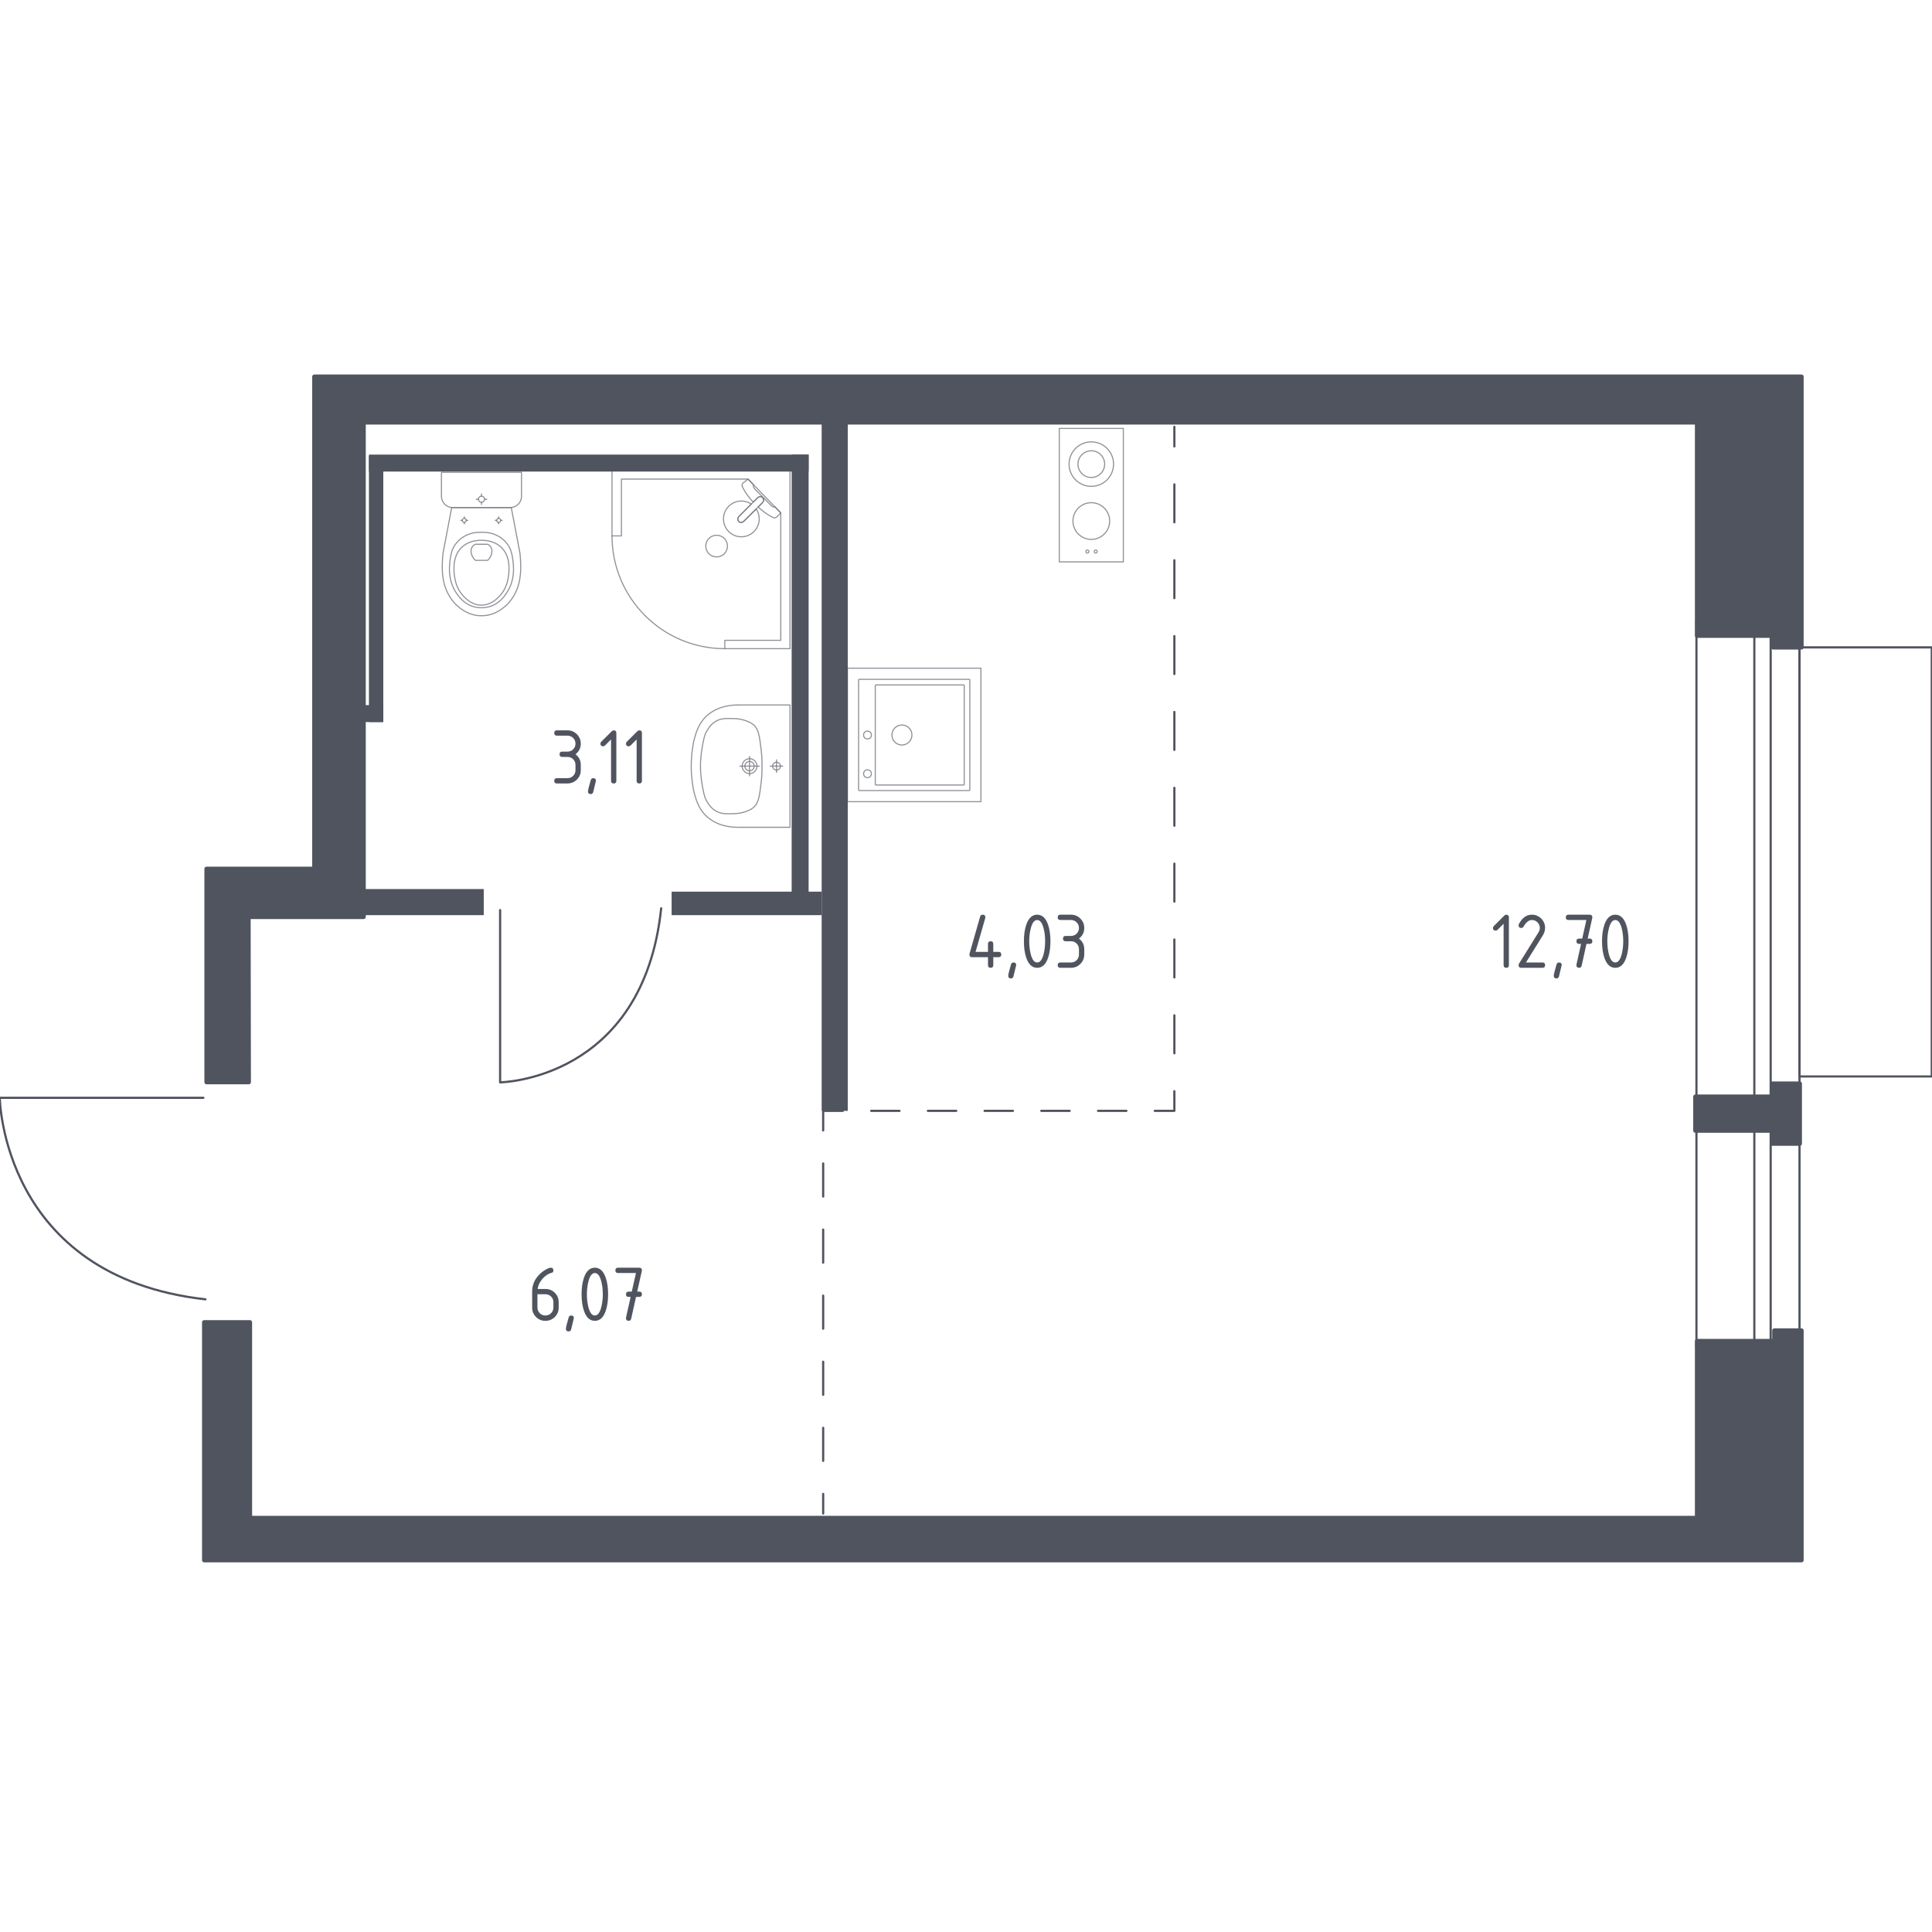 <?xml version="1.0" encoding="utf-8"?>
<!-- Generator: Adobe Illustrator 25.0.1, SVG Export Plug-In . SVG Version: 6.00 Build 0)  -->
<svg version="1.1" xmlns="http://www.w3.org/2000/svg" xmlns:xlink="http://www.w3.org/1999/xlink" x="0px" y="0px"
	 viewBox="0 0 1000 1000" style="enable-background:new 0 0 1000 1000;" xml:space="preserve">
<style type="text/css">
	.st0{fill:none;stroke:#50545E;stroke-width:1.137;stroke-linecap:round;stroke-linejoin:round;stroke-miterlimit:10;}
	.st1{fill:none;stroke:#50545E;stroke-width:1.137;stroke-linecap:round;stroke-linejoin:round;}
	
		.st2{fill:none;stroke:#50545E;stroke-width:1.137;stroke-linecap:round;stroke-linejoin:round;stroke-dasharray:17.102,17.102,17.102,17.102;}
	
		.st3{fill:none;stroke:#50545E;stroke-width:1.137;stroke-linecap:round;stroke-linejoin:round;stroke-dasharray:17.102,17.102,17.102,17.102,17.102,17.102;}
	
		.st4{fill:none;stroke:#50545E;stroke-width:1.137;stroke-linecap:round;stroke-linejoin:round;stroke-dasharray:14.679,14.679,14.679,14.679;}
	
		.st5{fill:none;stroke:#50545E;stroke-width:1.137;stroke-linecap:round;stroke-linejoin:round;stroke-dasharray:14.679,14.679,14.679,14.679,14.679,14.679;}
	
		.st6{fill:none;stroke:#50545E;stroke-width:1.137;stroke-linecap:round;stroke-linejoin:round;stroke-dasharray:19.631,19.631,19.631,19.631;}
	
		.st7{fill:none;stroke:#50545E;stroke-width:1.137;stroke-linecap:round;stroke-linejoin:round;stroke-dasharray:19.631,19.631,19.631,19.631,19.631,19.631;}
	.st8{fill:#50545E;}
	.st9{opacity:0.8;}
	
		.st10{opacity:0.8;fill:none;stroke:#50545E;stroke-width:0.569;stroke-linecap:round;stroke-linejoin:round;stroke-miterlimit:10;}
	.st11{fill:#50545E;stroke:#50545E;stroke-width:2.258;stroke-linecap:round;stroke-linejoin:round;stroke-miterlimit:10;}
</style>
<g id="_x2D_">
</g>
<g id="Окна_x2C__двери">
	<g>
		<rect x="878.08" y="320.94" class="st0" width="53.34" height="376.52"/>
		<rect x="908.04" y="320.61" class="st0" width="8.46" height="376.46"/>
	</g>
	<path class="st0" d="M105.27,568.22H-0.12c0,0,1.08,92.48,106.46,104.31"/>
	<path class="st0" d="M258.86,471.06v89.16c0,0,73.91-0.91,83.37-90.07"/>
	<rect x="931.39" y="335.08" class="st0" width="68.49" height="222.09"/>
</g>
<g id="Шахты">
</g>
<g id="Пунктир">
	<g>
		<g>
			<line class="st1" x1="426.07" y1="783.39" x2="426.07" y2="773.24"/>
			<line class="st2" x1="426.07" y1="756.14" x2="426.07" y2="696.28"/>
			<line class="st3" x1="426.07" y1="687.73" x2="426.07" y2="593.67"/>
			<polyline class="st1" points="426.07,585.12 426.07,574.97 436.23,574.97 			"/>
			<line class="st4" x1="450.91" y1="574.97" x2="502.28" y2="574.97"/>
			<line class="st5" x1="509.62" y1="574.97" x2="590.36" y2="574.97"/>
			<polyline class="st1" points="597.7,574.97 607.85,574.97 607.85,564.81 			"/>
			<line class="st6" x1="607.85" y1="545.18" x2="607.85" y2="476.47"/>
			<line class="st7" x1="607.85" y1="466.66" x2="607.85" y2="240.9"/>
			<line class="st1" x1="607.85" y1="231.08" x2="607.85" y2="220.93"/>
		</g>
	</g>
</g>
<g id="Перегородки">
	<rect x="425.29" y="217.07" class="st8" width="13.51" height="357.91"/>
	<rect x="347.63" y="461.52" class="st8" width="77.66" height="12.16"/>
	<rect x="186.91" y="460.17" class="st8" width="63.48" height="13.51"/>
	<rect x="409.76" y="235.3" class="st8" width="8.78" height="229.6"/>
	<rect x="190.96" y="235.3" class="st8" width="227.58" height="8.78"/>
	<rect x="190.96" y="235.97" class="st8" width="7.43" height="137.76"/>
	<rect x="182.18" y="364.96" class="st8" width="16.21" height="8.78"/>
</g>
<g id="Мебель">
</g>
<g id="Значки_коляска">
</g>
<g id="Layer_14">
</g>
<g id="Layer_3">
</g>
<g id="Сантехника">
	<g class="st9">
		
			<rect x="438.65" y="345.86" transform="matrix(-4.491093e-11 1 -1 -4.491093e-11 853.584 -92.789)" class="st10" width="69.08" height="69.08"/>
		<circle class="st10" cx="466.84" cy="380.44" r="5.18"/>
		<circle class="st10" cx="449.01" cy="380.44" r="2.02"/>
		<circle class="st10" cx="449.01" cy="400.48" r="2.02"/>
		<path class="st10" d="M501.97,408.9v-57c0-0.16-0.13-0.28-0.28-0.28h-57c-0.16,0-0.28,0.13-0.28,0.28v57
			c0,0.16,0.13,0.28,0.28,0.28h57C501.84,409.18,501.97,409.05,501.97,408.9z"/>
		<path class="st10" d="M499.08,406.04V354.8c0-0.16-0.13-0.28-0.28-0.28h-45.48c-0.16,0-0.28,0.13-0.28,0.28v51.24
			c0,0.16,0.13,0.28,0.28,0.28h45.48C498.96,406.33,499.08,406.2,499.08,406.04z"/>
	</g>
	<g class="st9">
		<polygon class="st10" points="316.78,277.38 316.78,243.64 408.89,243.64 408.89,335.75 375.15,335.75 375.15,331.42 
			404.13,331.42 404.13,265.48 387.18,247.97 321.66,247.97 321.66,277.38 		"/>
		<path class="st10" d="M375.15,335.75c-32.23,0-58.37-26.13-58.37-58.37"/>
		<path class="st10" d="M382.48,267.3l6.5-6.5l0.28-0.28l2.89-2.88c0,0,1.38-1.29,2.6-0.07c1.21,1.22-0.08,2.6-0.08,2.6l-2.88,2.88
			l-0.28,0.28l-6.5,6.5c0,0-1.38,1.3-2.6,0.08C381.19,268.68,382.48,267.3,382.48,267.3z"/>
		<path class="st10" d="M366.94,278.68c-2.17,2.17-2.17,5.78,0,7.95c2.17,2.17,5.79,2.17,7.95,0c2.17-2.17,2.17-5.78,0-7.95
			C372.73,276.5,369.11,276.5,366.94,278.68z"/>
		<path class="st10" d="M394.75,257.56c-1.22-1.22-2.6,0.07-2.6,0.07l-2.26,2.26c-1.72-1.84-3.25-3.74-4.26-5.43
			c-0.51-0.83-0.97-1.69-1.39-2.57v0c-0.3-0.63-0.2-1.33,0.25-1.77c0.9-0.72,1.8-1.43,2.7-2.15c0.97,1,1.94,2.01,2.91,3.01
			c-0.04,0.03-0.11,0.09-0.16,0.18c-0.34,0.61,0.53,1.78,1.03,2.28c4.01,4.02,5.44,5.36,7.7,7.71c0.4,0.41,1.5,1.57,2.15,1.28
			c0.1-0.04,0.17-0.11,0.21-0.16c1.04,1.07,2.07,2.14,3.11,3.21c-0.72,0.77-1.43,1.38-2.15,2.15c-0.43,0.43-1.12,0.55-1.73,0.26
			c-0.94-0.44-1.85-0.94-2.74-1.48c-1.58-0.97-3.37-2.39-5.1-3.99l2.25-2.26C394.67,260.16,395.96,258.78,394.75,257.56z"/>
		<path class="st10" d="M377.18,275.13c-3.61-3.61-3.61-9.47,0-13.08c3.18-3.18,8.1-3.56,11.69-1.14l-6.39,6.39
			c0,0-1.29,1.38-0.08,2.6c1.22,1.22,2.6-0.08,2.6-0.08l6.39-6.39c2.42,3.6,2.05,8.51-1.13,11.69
			C386.65,278.74,380.79,278.74,377.18,275.13z"/>
	</g>
	<g class="st9">
		<path class="st10" d="M387.97,394.13c-1.34,0-2.42,1.09-2.42,2.43c0,1.34,1.08,2.42,2.42,2.42c1.34,0,2.42-1.08,2.42-2.42
			C390.39,395.22,389.3,394.13,387.97,394.13z"/>
		<path class="st10" d="M387.97,392.71c-2.12,0-3.83,1.72-3.83,3.85c0,2.12,1.71,3.84,3.83,3.84c2.12,0,3.84-1.72,3.84-3.84
			C391.8,394.44,390.09,392.71,387.97,392.71z"/>
		<path class="st10" d="M408.89,364.89v0.01v63.3v0.01c-8.79,0-17.58,0-26.37,0c-0.06,0-0.13,0-0.19-0.01
			c-2.68,0.06-9.85-0.16-15.66-4.87c-4.87-3.95-6.28-9.03-7.38-13c-0.32-1.14-0.43-1.98-0.7-3.66c-1.28-7.94-0.87-14.84,0-20.23
			c0.27-1.68,0.39-2.52,0.7-3.66c1.1-3.97,2.51-9.05,7.38-13c5.81-4.71,12.98-4.93,15.66-4.87c0.07,0,0.13,0,0.19-0.01
			C391.31,364.89,400.1,364.89,408.89,364.89z"/>
		<path class="st10" d="M378.97,371.92c1.55,0.02,3.3,0.06,5.47,0.64c0.71,0.19,3.21,0.85,5.04,2.18c3.36,2.44,3.66,6.61,4.53,13.66
			c0.41,3.35,0.41,6.11,0.4,8.15c0,0,0,0,0,0c0,0,0,0,0,0c0.01,2.04,0.01,4.8-0.4,8.15c-0.87,7.04-1.17,11.22-4.53,13.66
			c-1.79,1.3-4.21,1.96-4.93,2.15c-2.21,0.6-4,0.64-5.58,0.67c-3.11,0.05-4.94,0.08-6.97-0.69c-3.6-1.38-5.35-4.37-6.25-5.92
			c-1.15-1.97-1.54-4.13-2.33-8.45c0,0-0.86-4.72-0.86-9.57c0,0,0,0,0,0c0,0,0,0,0,0c0-4.84,0.86-9.57,0.86-9.57
			c0.78-4.29,1.17-6.44,2.29-8.37c0.91-1.57,2.66-4.61,6.3-6C374.03,371.84,375.89,371.87,378.97,371.92z"/>
		<line class="st10" x1="387.97" y1="401.59" x2="387.97" y2="391.52"/>
		<line class="st10" x1="382.93" y1="396.55" x2="393.01" y2="396.55"/>
		<path class="st10" d="M401.92,394.53c-1.12,0-2.03,0.91-2.03,2.03c0,1.12,0.91,2.03,2.03,2.03c1.12,0,2.03-0.91,2.03-2.03
			C403.95,395.44,403.04,394.53,401.92,394.53z"/>
		<line class="st10" x1="401.92" y1="399.8" x2="401.92" y2="393.31"/>
		<line class="st10" x1="398.67" y1="396.55" x2="405.16" y2="396.55"/>
	</g>
	<g class="st9">
		<path class="st10" d="M228.49,244.45v11.31v1.16c0,3.18,2.61,5.79,5.8,5.79h29.84c3.19,0,5.8-2.6,5.8-5.79v-1.16v-11.31H228.49z"
			/>
		<ellipse class="st10" cx="249.22" cy="258.4" rx="1.56" ry="1.56"/>
		<line class="st10" x1="246.48" y1="258.4" x2="247.65" y2="258.4"/>
		<line class="st10" x1="250.78" y1="258.4" x2="251.95" y2="258.4"/>
		<line class="st10" x1="249.22" y1="261.12" x2="249.22" y2="259.96"/>
		<line class="st10" x1="249.22" y1="256.84" x2="249.22" y2="255.67"/>
		<line class="st10" x1="238.5" y1="269.33" x2="239.28" y2="269.33"/>
		<line class="st10" x1="241.35" y1="269.33" x2="242.13" y2="269.33"/>
		<line class="st10" x1="240.31" y1="271.14" x2="240.31" y2="270.36"/>
		<line class="st10" x1="240.31" y1="268.29" x2="240.31" y2="267.52"/>
		<ellipse class="st10" cx="240.31" cy="269.33" rx="1.04" ry="1.04"/>
		<ellipse class="st10" cx="258.12" cy="269.33" rx="1.04" ry="1.04"/>
		<line class="st10" x1="256.3" y1="269.33" x2="257.08" y2="269.33"/>
		<line class="st10" x1="259.16" y1="269.33" x2="259.93" y2="269.33"/>
		<line class="st10" x1="258.12" y1="271.14" x2="258.12" y2="270.36"/>
		<line class="st10" x1="258.12" y1="268.29" x2="258.12" y2="267.52"/>
		<path class="st10" d="M269.31,288.28c-0.06-0.8-0.12-1.46-0.17-1.89c-1.5-7.9-3-15.8-4.5-23.69c-5.14,0-10.28,0-15.42,0.01
			c-5.14,0-10.28,0-15.42-0.01c-1.5,7.9-3,15.8-4.5,23.69c-0.05,0.43-0.11,1.09-0.17,1.89c-0.33,4.73-0.89,12.71,3.27,19.9
			c0.67,1.16,2.05,3.5,4.69,5.73c1.58,1.34,5.78,4.79,11.99,4.79c0.05,0,0.1,0,0.15,0c0.05,0,0.1,0,0.15,0
			c6.21,0,10.41-3.45,11.99-4.79c2.64-2.23,4.02-4.57,4.69-5.73C270.21,300.99,269.65,293.02,269.31,288.28z"/>
		<path class="st10" d="M265.37,289.32c-0.34-2.33-0.75-4.93-2.67-7.6c-2.37-3.3-5.54-4.64-6.58-5.06
			c-2.82-1.15-5.23-1.15-6.91-1.15c-1.68,0-4.08,0-6.91,1.15c-1.04,0.42-4.21,1.76-6.58,5.06c-1.92,2.67-2.33,5.28-2.67,7.6
			c-0.43,2.97-1.57,10.72,3.21,17.7c1.19,1.74,3.74,5.41,8.63,6.92c1.01,0.31,4.52,1.28,8.64,0c4.89-1.51,7.44-5.18,8.63-6.92
			C266.94,300.04,265.81,292.28,265.37,289.32z"/>
		<path class="st10" d="M259.36,283.22c-3.83-3.58-8.83-3.57-10.14-3.56c-1.31-0.01-6.31-0.02-10.14,3.56
			c-3.39,3.17-4.13,7.52-4.1,10.97c-0.04,2.39,0.31,4.33,0.45,5.09c0.34,1.89,1.17,5.6,4.08,8.86c1.18,1.32,4.54,5.08,9.68,5.09
			c5.18,0.01,8.57-3.78,9.74-5.09c2.92-3.26,3.75-6.97,4.08-8.86c0.14-0.77,0.48-2.71,0.45-5.09
			C263.48,290.74,262.75,286.39,259.36,283.22z"/>
		<path class="st10" d="M254.29,283.56c-0.55-1.15-1.55-1.68-1.91-1.85c-2.11,0-4.22,0-6.32,0c-0.36,0.17-1.37,0.7-1.91,1.85
			c-0.45,0.95-0.35,1.82-0.27,2.43c0.27,2.08,1.57,3.48,2.18,4.05c2.11,0,4.22,0,6.32,0c0.59-0.55,1.87-1.9,2.17-3.94
			C254.64,285.46,254.76,284.55,254.29,283.56z"/>
	</g>
	<g class="st9">
		<g>
			<circle class="st10" cx="562.83" cy="285.49" r="0.78"/>
			<circle class="st10" cx="567.14" cy="285.49" r="0.78"/>
		</g>
		<circle class="st10" cx="564.86" cy="240.23" r="11.51"/>
		<g>
			<circle class="st10" cx="564.86" cy="269.69" r="9.5"/>
		</g>
		<rect x="548.28" y="221.75" class="st10" width="33.16" height="69.08"/>
		<circle class="st10" cx="564.86" cy="240.23" r="6.91"/>
	</g>
</g>
<g id="Несущие">
	<polygon class="st11" points="105.7,684.43 129.36,684.43 129.36,785.72 878.41,785.72 878.41,694.14 918.42,694.14 918.42,688.68 
		932.44,688.68 932.44,807.55 105.7,807.55 	"/>
	<polygon class="st11" points="128.75,560.1 106.92,560.1 106.92,449.72 162.71,449.72 162.71,194.98 932.44,194.98 932.44,335.08 
		917.82,335.08 917.82,329.02 878.41,329.02 878.41,218.63 188.19,218.63 188.19,474.58 128.61,474.58 	"/>
	<polygon class="st11" points="917.38,560.88 917.38,567.63 877.53,567.63 877.53,585.19 917.38,585.19 917.38,591.94 
		931.56,591.94 931.56,560.88 	"/>
</g>
<g id="Лифты_x2C__лестницы">
</g>
<g id="Площади">
	<g>
		<g>
			<path class="st8" d="M501.77,494.06c0-0.15,0.01-0.28,0.04-0.38l5.5-19.24c0.19-0.67,0.64-1,1.33-1c0.92,0,1.37,0.46,1.37,1.38
				c0,0.12-0.02,0.26-0.05,0.4l-5.01,17.47h6.43v-4.12c0-0.92,0.46-1.37,1.37-1.37c0.92,0,1.37,0.46,1.37,1.37v4.12h2.75
				c0.92,0,1.37,0.46,1.37,1.38c0,0.92-0.46,1.37-1.37,1.37h-2.75v4.12c0,0.92-0.46,1.37-1.37,1.37c-0.92,0-1.37-0.46-1.37-1.37
				v-4.12h-8.25C502.23,495.43,501.77,494.97,501.77,494.06z"/>
			<path class="st8" d="M524.61,498.18c0.92,0,1.37,0.45,1.37,1.35c0,0.12-0.47,2.08-1.42,5.85c-0.17,0.69-0.61,1.04-1.33,1.04
				c-0.92,0-1.37-0.46-1.37-1.37c0-0.62,0.47-2.57,1.42-5.83C523.47,498.53,523.91,498.18,524.61,498.18z"/>
			<path class="st8" d="M543.71,487.19c0,3.28-0.4,6.11-1.21,8.5c-1.18,3.5-3.07,5.25-5.66,5.25c-2.6,0-4.48-1.74-5.66-5.23
				c-0.81-2.39-1.21-5.23-1.21-8.52s0.4-6.13,1.21-8.52c1.18-3.48,3.07-5.23,5.66-5.23c2.6,0,4.48,1.75,5.66,5.25
				C543.31,481.08,543.71,483.91,543.71,487.19z M540.96,487.19c0-2.28-0.24-4.42-0.73-6.43c-0.74-3.04-1.87-4.56-3.39-4.56
				c-1.51,0-2.64,1.53-3.37,4.58c-0.5,2.05-0.75,4.19-0.75,6.41c0,2.26,0.24,4.41,0.73,6.43c0.74,3.04,1.87,4.56,3.39,4.56
				c1.53,0,2.66-1.52,3.39-4.56C540.72,491.59,540.96,489.45,540.96,487.19z"/>
			<path class="st8" d="M554.34,487.19h-2.75c-0.92,0-1.37-0.46-1.37-1.37s0.46-1.38,1.37-1.38h2.75c1.15,0,2.13-0.4,2.93-1.2
				c0.8-0.8,1.2-1.77,1.2-2.92c0-1.14-0.4-2.11-1.21-2.92c-0.81-0.8-1.78-1.21-2.92-1.21h-5.5c-0.92,0-1.37-0.46-1.37-1.38
				c0-0.92,0.46-1.37,1.37-1.37h5.5c1.9,0,3.52,0.67,4.86,2.02c1.34,1.35,2.01,2.96,2.01,4.85c0,2.28-0.92,4.11-2.75,5.5
				c1.83,1.39,2.75,3.22,2.75,5.5v2.75c0,1.9-0.67,3.52-2.02,4.86c-1.35,1.34-2.96,2.01-4.85,2.01h-5.5c-0.92,0-1.37-0.46-1.37-1.37
				s0.46-1.38,1.37-1.38h5.5c1.15,0,2.13-0.4,2.93-1.2c0.8-0.8,1.2-1.77,1.2-2.92v-2.75c0-1.14-0.4-2.11-1.21-2.92
				S555.48,487.19,554.34,487.19z"/>
		</g>
	</g>
	<g>
		<g>
			<path class="st8" d="M778.26,478.14l-3.16,3.16c-0.26,0.26-0.58,0.39-0.96,0.39c-0.92,0-1.38-0.46-1.38-1.37
				c0-0.38,0.13-0.69,0.4-0.96l5.37-5.37c0.36-0.36,0.73-0.54,1.1-0.54c0.92,0,1.37,0.46,1.37,1.37v24.74
				c0,0.92-0.46,1.37-1.37,1.37s-1.37-0.46-1.37-1.37V478.14z"/>
			<path class="st8" d="M792.87,473.44c1.9,0,3.52,0.67,4.86,2.01s2.01,2.96,2.01,4.86c0,1.3-0.42,2.62-1.25,3.96l-8.66,13.91h8.54
				c0.92,0,1.38,0.46,1.38,1.38s-0.46,1.37-1.38,1.37h-10.99c-0.92,0-1.37-0.46-1.37-1.37c0-0.28,0.08-0.54,0.23-0.79l10.08-16.18
				c0.46-0.74,0.69-1.49,0.69-2.27c0-1.14-0.4-2.11-1.21-2.92c-0.8-0.8-1.78-1.21-2.92-1.21c-1.55,0-2.99,1.15-4.31,3.46
				c-0.25,0.44-0.65,0.67-1.19,0.67c-0.92,0-1.37-0.46-1.37-1.38c0-0.21,0.04-0.4,0.12-0.56
				C787.83,475.09,790.08,473.44,792.87,473.44z"/>
			<path class="st8" d="M806.97,498.18c0.92,0,1.37,0.45,1.37,1.35c0,0.12-0.47,2.08-1.42,5.85c-0.17,0.69-0.61,1.04-1.33,1.04
				c-0.92,0-1.37-0.46-1.37-1.37c0-0.62,0.47-2.57,1.42-5.83C805.83,498.53,806.28,498.18,806.97,498.18z"/>
			<path class="st8" d="M818.36,488.56l-1.02,0c-0.92,0-1.38-0.46-1.38-1.37s0.46-1.37,1.37-1.37l1.62,0l2.16-9.62h-9.27
				c-0.92,0-1.38-0.46-1.38-1.38c0-0.92,0.46-1.37,1.37-1.37h10.99c0.9,0,1.36,0.44,1.38,1.33c0,0.08-0.01,0.19-0.04,0.33
				l-2.38,10.7l1.04,0c0.92,0,1.38,0.46,1.38,1.37s-0.46,1.37-1.38,1.37l-1.67,0l-2.49,11.29c-0.17,0.72-0.6,1.08-1.31,1.08
				c-0.93,0-1.4-0.46-1.4-1.37c0-0.14,0.01-0.24,0.03-0.31L818.36,488.56z"/>
			<path class="st8" d="M842.94,487.19c0,3.28-0.4,6.11-1.21,8.5c-1.18,3.5-3.07,5.25-5.66,5.25s-4.48-1.74-5.66-5.23
				c-0.8-2.39-1.21-5.23-1.21-8.52s0.4-6.13,1.21-8.52c1.18-3.48,3.07-5.23,5.66-5.23s4.48,1.75,5.66,5.25
				C842.54,481.08,842.94,483.91,842.94,487.19z M840.19,487.19c0-2.28-0.24-4.42-0.73-6.43c-0.74-3.04-1.87-4.56-3.39-4.56
				c-1.51,0-2.64,1.53-3.37,4.58c-0.5,2.05-0.75,4.19-0.75,6.41c0,2.26,0.24,4.41,0.73,6.43c0.74,3.04,1.87,4.56,3.39,4.56
				s2.66-1.52,3.39-4.56C839.95,491.59,840.19,489.45,840.19,487.19z"/>
		</g>
	</g>
	<g>
		<g>
			<path class="st8" d="M285.06,656.17c0.92,0,1.37,0.46,1.37,1.37c0,0.68-0.23,1.08-0.69,1.19c-2.04,0.51-3.82,1.74-5.35,3.67
				c-1.21,1.53-1.91,3.12-2.1,4.77h4.02c1.94,0,3.57,0.67,4.89,2c1.32,1.33,1.98,2.96,1.98,4.87v2.75c0,1.92-0.67,3.54-2.01,4.87
				c-1.34,1.33-2.96,2-4.86,2c-1.92,0-3.54-0.66-4.87-1.99c-1.33-1.33-2-2.94-2-4.84v-8.29c0-3.11,1.03-5.84,3.1-8.18
				c1.61-1.82,3.37-3.11,5.27-3.87C284.35,656.27,284.76,656.17,285.06,656.17z M278.18,669.91v6.87c0,1.15,0.4,2.13,1.2,2.92
				c0.8,0.8,1.77,1.2,2.93,1.2s2.13-0.4,2.93-1.21c0.8-0.81,1.2-1.78,1.2-2.92v-2.75c0-1.15-0.4-2.13-1.21-2.93
				c-0.81-0.8-1.78-1.2-2.92-1.2H278.18z"/>
			<path class="st8" d="M295.66,680.9c0.92,0,1.37,0.45,1.37,1.35c0,0.12-0.47,2.08-1.42,5.85c-0.17,0.69-0.61,1.04-1.33,1.04
				c-0.92,0-1.37-0.46-1.37-1.37c0-0.62,0.47-2.57,1.42-5.83C294.52,681.25,294.97,680.9,295.66,680.9z"/>
			<path class="st8" d="M314.76,669.91c0,3.28-0.4,6.11-1.21,8.5c-1.18,3.5-3.07,5.25-5.66,5.25c-2.6,0-4.48-1.74-5.66-5.23
				c-0.81-2.39-1.21-5.23-1.21-8.52s0.4-6.13,1.21-8.52c1.18-3.48,3.07-5.23,5.66-5.23c2.6,0,4.48,1.75,5.66,5.25
				C314.36,663.8,314.76,666.63,314.76,669.91z M312.01,669.91c0-2.28-0.24-4.42-0.73-6.43c-0.74-3.04-1.87-4.56-3.39-4.56
				c-1.51,0-2.64,1.53-3.37,4.58c-0.5,2.05-0.75,4.19-0.75,6.41c0,2.26,0.24,4.41,0.73,6.43c0.74,3.04,1.87,4.56,3.39,4.56
				c1.53,0,2.66-1.52,3.39-4.56C311.77,674.32,312.01,672.17,312.01,669.91z"/>
			<path class="st8" d="M326.42,671.28l-1.02,0c-0.92,0-1.38-0.46-1.38-1.37s0.46-1.37,1.37-1.37l1.62,0l2.16-9.62h-9.27
				c-0.92,0-1.38-0.46-1.38-1.38c0-0.92,0.46-1.37,1.37-1.37h10.99c0.9,0,1.36,0.44,1.37,1.33c0,0.08-0.01,0.19-0.04,0.33
				l-2.38,10.7l1.04,0c0.92,0,1.38,0.46,1.38,1.37s-0.46,1.37-1.38,1.37l-1.67,0l-2.49,11.29c-0.17,0.72-0.6,1.08-1.31,1.08
				c-0.93,0-1.4-0.46-1.4-1.37c0-0.14,0.01-0.24,0.03-0.31L326.42,671.28z"/>
		</g>
	</g>
	<g>
		<g>
			<path class="st8" d="M293.74,391.78h-2.75c-0.92,0-1.37-0.46-1.37-1.37c0-0.92,0.46-1.37,1.37-1.37h2.75
				c1.15,0,2.13-0.4,2.93-1.2c0.8-0.8,1.2-1.77,1.2-2.93c0-1.14-0.4-2.11-1.21-2.92c-0.81-0.81-1.78-1.21-2.92-1.21h-5.5
				c-0.92,0-1.37-0.46-1.37-1.37c0-0.92,0.46-1.38,1.37-1.38h5.5c1.9,0,3.52,0.67,4.86,2.02c1.34,1.35,2.01,2.96,2.01,4.85
				c0,2.28-0.92,4.11-2.75,5.5c1.83,1.39,2.75,3.22,2.75,5.5v2.75c0,1.9-0.67,3.52-2.02,4.86c-1.35,1.34-2.96,2.01-4.85,2.01h-5.5
				c-0.92,0-1.37-0.46-1.37-1.37s0.46-1.38,1.37-1.38h5.5c1.15,0,2.13-0.4,2.93-1.2c0.8-0.8,1.2-1.77,1.2-2.92v-2.75
				c0-1.14-0.4-2.11-1.21-2.92S294.88,391.78,293.74,391.78z"/>
			<path class="st8" d="M307.09,402.77c0.92,0,1.37,0.45,1.37,1.35c0,0.12-0.47,2.08-1.42,5.85c-0.17,0.69-0.61,1.04-1.33,1.04
				c-0.92,0-1.37-0.46-1.37-1.37c0-0.62,0.47-2.57,1.42-5.83C305.95,403.12,306.4,402.77,307.09,402.77z"/>
			<path class="st8" d="M316.28,382.73l-3.16,3.16c-0.26,0.26-0.58,0.39-0.96,0.39c-0.92,0-1.38-0.46-1.38-1.37
				c0-0.38,0.13-0.69,0.4-0.96l5.37-5.37c0.36-0.36,0.73-0.54,1.1-0.54c0.92,0,1.37,0.46,1.37,1.38v24.74
				c0,0.92-0.46,1.37-1.37,1.37c-0.92,0-1.37-0.46-1.37-1.37V382.73z"/>
			<path class="st8" d="M329.52,382.73l-3.16,3.16c-0.26,0.26-0.58,0.39-0.96,0.39c-0.92,0-1.38-0.46-1.38-1.37
				c0-0.38,0.13-0.69,0.4-0.96l5.37-5.37c0.36-0.36,0.73-0.54,1.1-0.54c0.92,0,1.37,0.46,1.37,1.38v24.74
				c0,0.92-0.46,1.37-1.37,1.37c-0.92,0-1.37-0.46-1.37-1.37V382.73z"/>
		</g>
	</g>
</g>
<g id="Таблички">
</g>
</svg>
